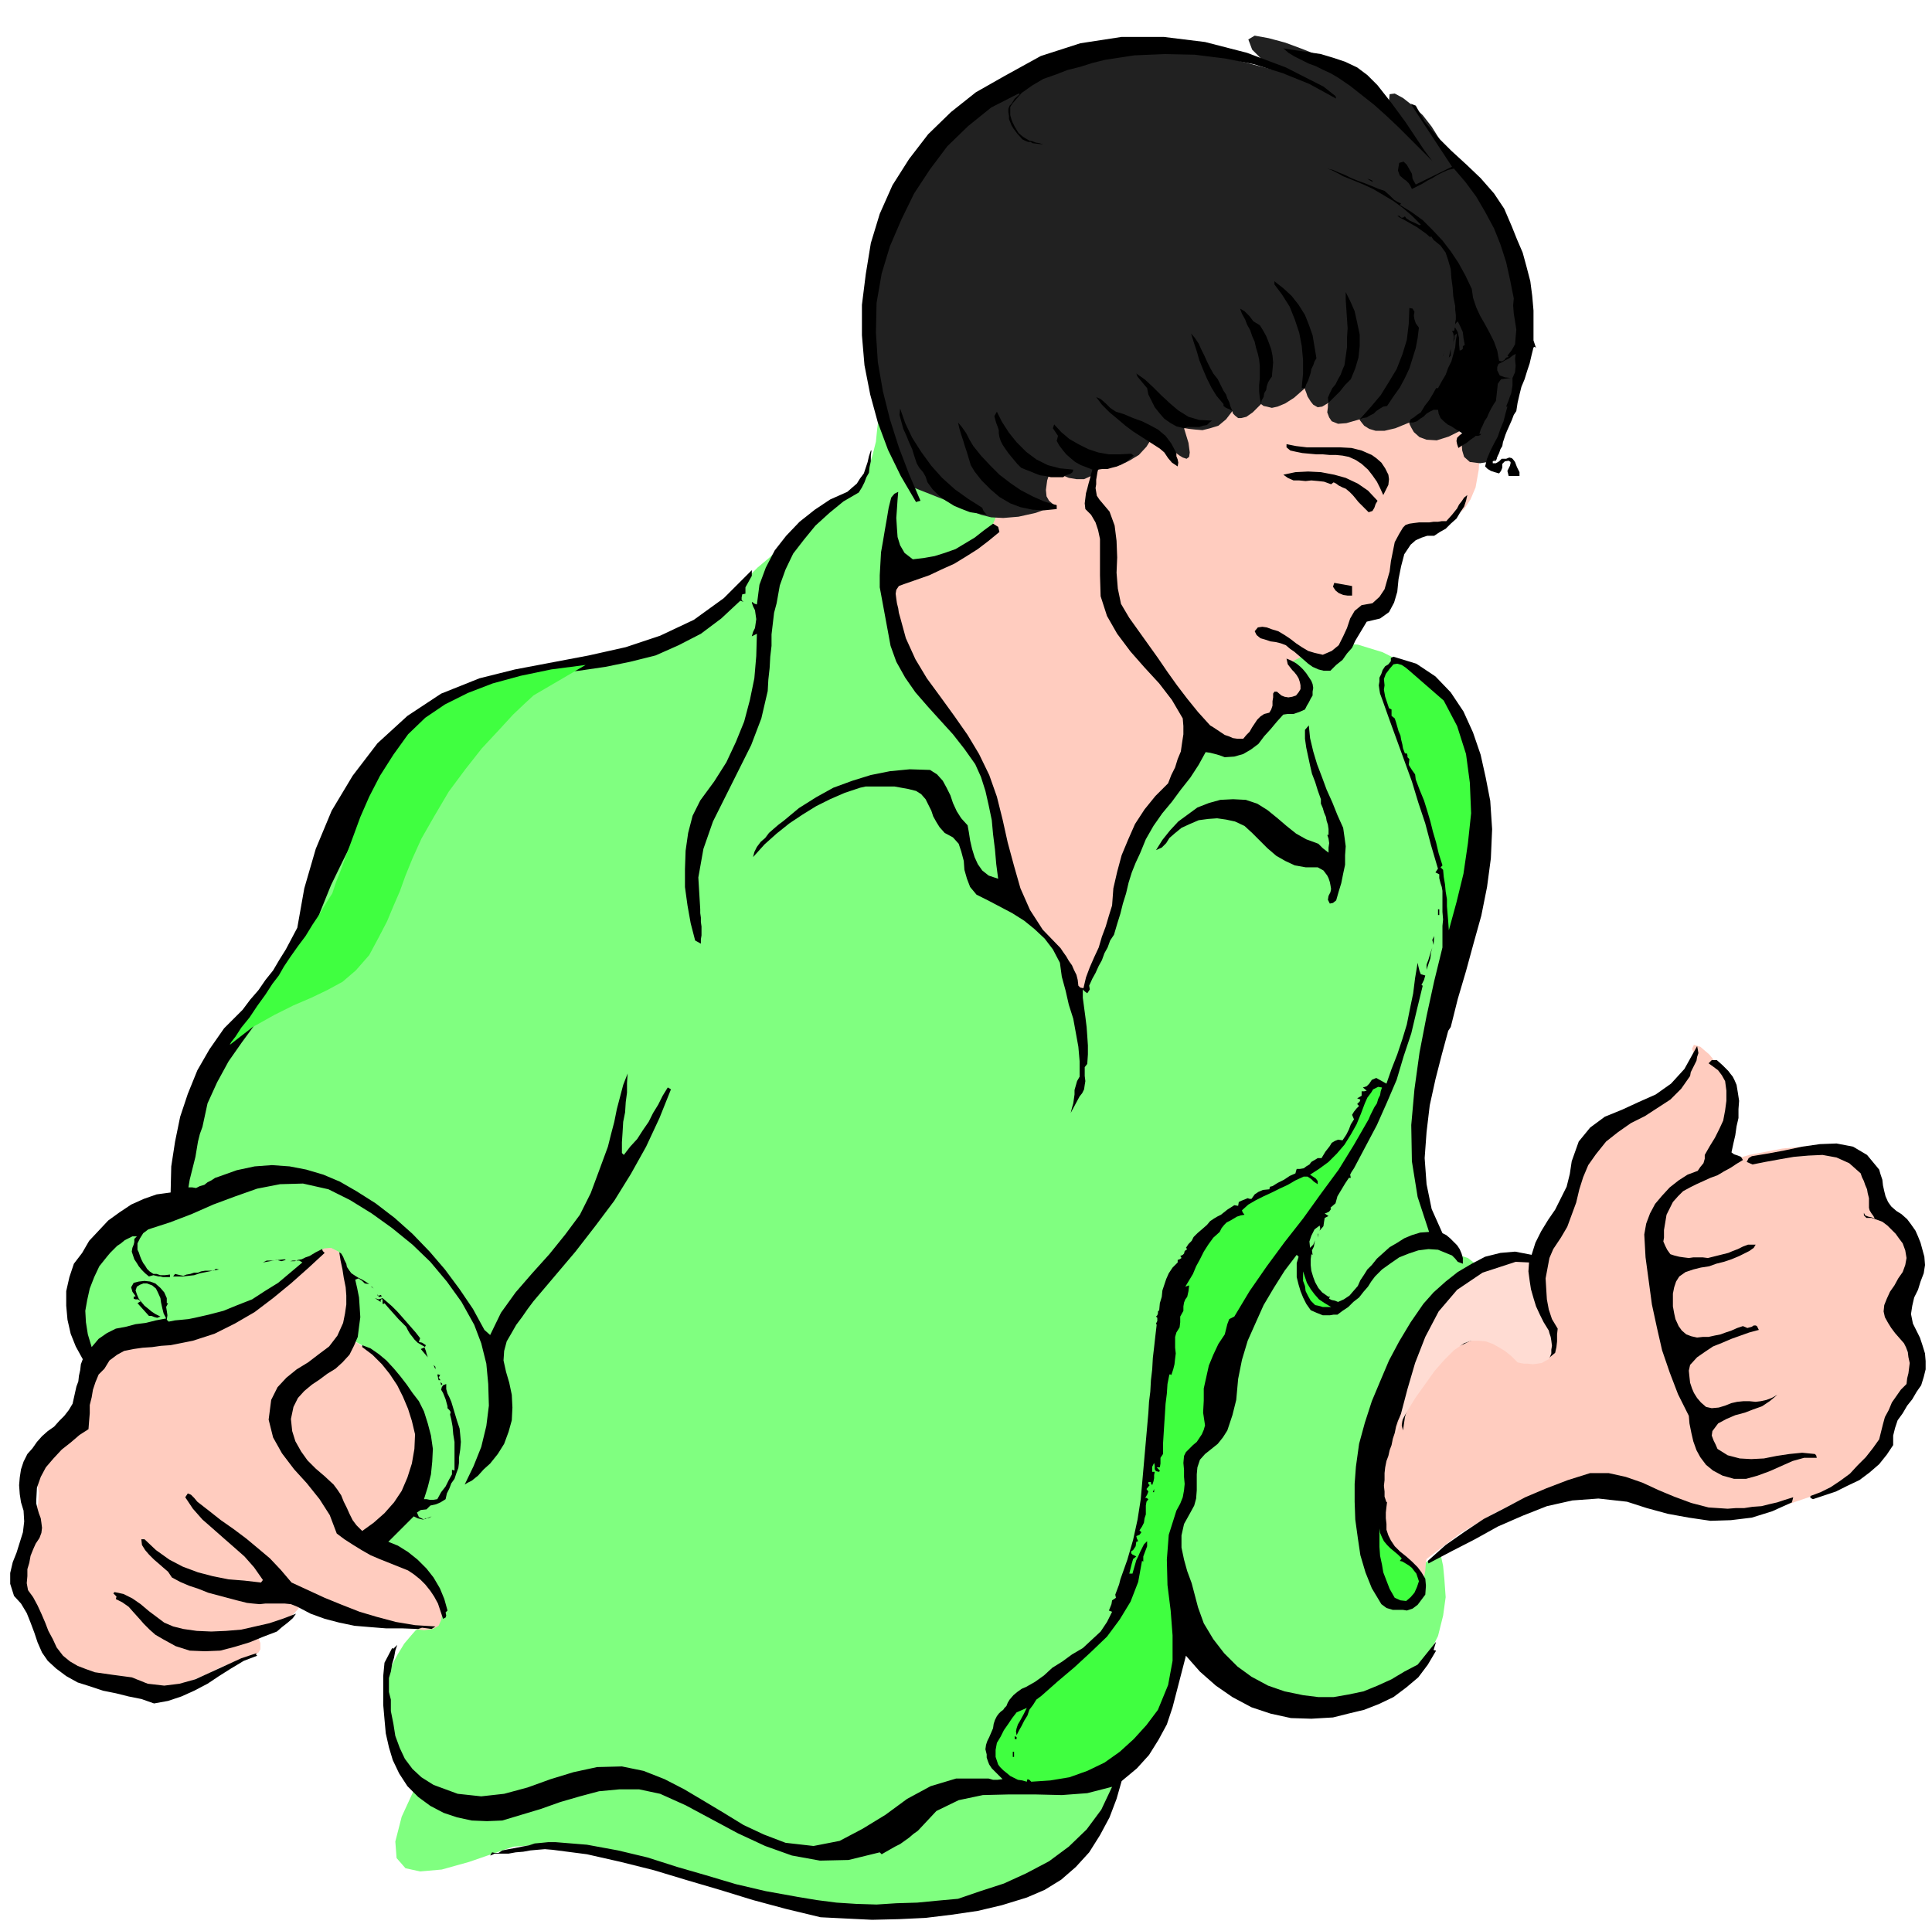 <svg xmlns="http://www.w3.org/2000/svg" fill-rule="evenodd" height="488.554" preserveAspectRatio="none" stroke-linecap="round" viewBox="0 0 3035 3024" width="490.455"><style>.pen1{stroke:none}.brush4{fill:#000}.brush5{fill:#40ff40}</style><path class="pen1" style="fill:#80ff80" d="m1133 953 18-22 20-20 19-19 19-16 15-15 13-10 8-7 4-2 43-43 55-32 10-15 8-18 6-20 5-20 2-20 2-15 1-11 1-3 117 69 597 297 37 2 39 12 38 19 35 27 31 30 25 36 16 38 8 41-2 49-8 66-11 76-14 80-15 77-15 70-13 55-8 36-7 27-3 34-1 38 4 40 6 36 12 32 16 25 22 14 18 6 9 7 2 6-3 6-7 3-6 4-6 2-2 2-5 5-12 15-17 24-20 30-21 34-18 37-15 38-8 38-6 38-4 42-4 43-2 44-2 38 2 34 4 25 8 16 8 7 8 6 8 3 9 2 7-1 7-3 6-7 7-9 3-11 1-9-1-8-1-5-6-8-3-2 37-21 1 5 3 14 2 21 2 28-4 29-8 32-15 30-24 29-34 22-39 17-44 9-46 3-48-7-46-15-45-27-40-36-13-30-2 9-5 25-9 36-14 42-21 41-27 37-36 27-44 13 47-12-1 4v13l-4 19-7 26-14 27-22 29-31 29-41 28-7 2-18 7-27 8-34 11-42 8-44 8-47 4-46-1-171-21-81-31-73-22-65-16-55-10-48-6h-39l-30 2-18 6-52 18-43 12-34 3-23-5-14-16-2-26 10-39 23-50-47-98-5-32 3-28 8-25 11-21 11-18 11-13 7-8 4-2-11-101-73-39 64-68 21-63 2-52-14-44-22-34-28-27-26-17-19-11-7-3-394 32-31-42-6-39 9-38 22-33 25-29 26-22 20-14 8-5 58-19-7-40 3-40 9-38 14-35 14-31 14-23 10-16 4-5 116-141 83-244 5-8 15-21 24-30 33-34 38-37 44-34 48-29 53-18 52-14 52-12 50-12 47-12 41-14 37-15 30-17 23-19z"/><path class="pen1" d="m1388 878 28 8 28 2 26-4 25-7 21-11 18-13 14-15 12-15 7-16 8-13 8-13 7-10 5-10 6-6 3-4 2-1 109-83 77 6 206-81 224 30 103 83-2 33-5 28-8 19-10 15-11 9-9 6-6 3-2 1-60 15-2 6-3 18-7 24-7 28-11 25-11 20-13 9-13-5-3 4-6 14-9 17-11 19-14 16-15 11-16 2-16-10-6-2-18 9 18 25v2l1 6 1 7v10l-3 8-6 6-10 2-15-2-68 74-64-23-74 122-54 119-2 5-3 16-6 23-6 29-10 29-12 28-13 24-15 19-13-39-7-25-18-17-17-20-16-22-13-21-13-21-9-17-7-15-3-8-1-6-1-15-2-22-2-25-4-28-6-25-7-22-9-14-14-16-16-20-18-25-18-24-17-25-14-20-9-14-3-4-45-180zm905 1129-42 49-36 65-30 73-21 78-14 74-4 68 7 56 20 38 22 17 17 3 11-9 9-14 4-19 3-18 1-13 1-5 54-41 49-29 41-21 35-13 27-8 21-3 12-1 5 1 141 38 66 7 61-3 53-12 47-16 36-19 28-17 17-13 7-4 19-58 51-70-32-96 26-103-45-64-39-84-3-3-8-5-15-6-22-4-32-2-41 4-52 10-64 19 13-38 26-45-2-28-8-26-14-23-14-17-14-12-10-3-3 6 7 19-2 2-5 9-10 12-15 17-22 18-28 21-37 21-45 22-1 3-2 10-4 15-5 20-7 20-8 21-10 19-11 17-12 13-8 13-6 11-4 11-4 8-1 6v6l-1-2-3-2-6-3-8-2-13-2-16 2-21 4-25 8-32 22zM47 2309l77-71 26-105 77-42 109-13 67-29 80-67 13-13 13-7 11-1 12 6 9 12 6 18 3 24 1 31-7 49 4 2 14 8 19 13 22 20 21 23 18 30 13 35 5 42-5 39-9 33-13 27-13 21-15 15-11 11-9 5-2 3 3 1 11 6 15 7 18 11 17 10 16 12 12 10 7 10 2 6 2 5 2 3 2 3 1 3 1 4 1 5 2 9-2 13-4 9-9 5-14 2-22-3-27-4-36-6-43-6-61-29-9 15-11 12-13 9-12 8-12 4-9 4-6 2-2 1 2 3 4 10v10l-3 5-6 4-13 3-19 8-23 9-22 11-22 9-19 9-13 6-4 3-102-20-71-25-48-90-2-3-3-8-4-13-2-16-2-19 1-20 5-22 10-21 9-22 4-18 1-16-2-13-4-11-4-7-3-5-1-1z" style="fill:#ffccbf"/><path class="pen1" style="fill:#212121" d="m1427 763-58-140-12-135 27-126 63-109 89-89 114-60 129-28 142 13 77 20-31-31-6-16 10-6 22 4 26 7 27 10 20 8 9 4 115 90-8-21 1-10 8-1 13 7 14 11 17 16 14 18 12 19 9 17 14 20 14 19 16 19 13 15 12 13 7 8 4 4 39 154-1 5v16l-1 23-2 32-5 36-7 40-10 42-13 43-25 4-16-2-9-8-3-10-1-13 2-11 2-9 2-2-26 13-19 6-16-1-11-4-9-8-4-7-3-6v-2l-22 9-17 4h-14l-10-3-8-5-4-5-3-4v-1l-21 6-13 1-10-4-4-6-3-8 1-8v-5l1-2-10 6-7 1-7-4-4-5-5-8-2-6-2-5v-2l-17 15-14 9-12 5-9 2-8-2-5-1-4-3-13 13-10 7-8 2h-5l-5-4-3-3-1-3v-1l-10 13-12 10-13 4-12 3-12-1-9-1-6-1h-2l7 23 2 15-1 7-4 3-6-2-5-3-4-3-1-1-37-26-10 16-12 13-15 9-14 7-14 3-11 2-8 1-2 1-11 10-11 5h-12l-12-2-12-5-8-4-6-4-2-1-6 18-2 15 1 10 4 7 7 6 5 1-33 12-27 6-24 2-19-1-16-4-10-4-7-3-1-1-96-38z"/><path class="pen1 brush4" d="m2098 151 1 4-42-23-42-17-45-14-45-9-48-6-47-1-48 2-46 7-20 5-19 6-20 5-18 7-20 7-17 10-17 12-14 16-4 6v13l2 7 2 5 3 6 3 5 3 5 7 6 10 6 5 1 5 2 6 1 6 2-17-2-3-2h-4l-5-2-4-2-8-9-6-8-3-5-2-5-2-5v-5l-1-6v-5l2-5 3-3 5-8 8-7-2-1-43 22-36 29-33 32-27 36-25 38-20 41-18 42-13 43-8 46-1 47 3 46 8 46 11 44 14 44 16 42 18 42-4 1-3 1-24-41-20-41-16-43-12-44-9-46-4-47v-48l6-48 8-49 14-46 20-45 26-41 30-39 36-35 39-31 44-25 58-32 62-20 65-10h66l65 8 66 17 61 23 59 30 19 15zm66-17 11 14 11 14 11 15 11 15 10 15 10 15 10 15 12 16-18-18-17-17-18-18-18-17-20-18-19-15-19-15-19-13-12-7-11-5-12-6-11-4-12-6-10-5-10-6-8-7 19 3 20 3 20 3 20 6 18 6 19 9 16 12 16 16z"/><path class="pen1 brush4" d="m2224 166 14 25 20 24 22 22 24 22 22 21 21 24 16 24 12 28 8 20 9 21 6 22 6 23 3 23 2 23v47l4 12-2-2-2 1-3 12-3 13-4 12-4 13-5 12-3 12-3 13-2 13-4 6-3 8-4 9-4 9-2 5-2 6-2 6-1 6-3 5-2 6-3 6-2 6-1-2v-1l-4 3v4h5l5-3 4-4h7l5-2 4 1 2 2 3 4 3 8 4 8v6h-17l-2-8 4-8 1-4v-2l-3-2-6 1-4 4v6l-2 5-3 4-7-2-6-2-5-3-4-4 3-12 5-12 6-12 6-11 4-12 5-12 3-12 3-11h-2l2-5 2-5 2-6 2-5 1-6 1-6v-12l4-9 1-10-1-11 1-8-5 3-5 4-6 3-5 3-6 3-2 5v5l4 8 8 3 9 1-8 1-7 1-5 7-1 9-1 9-1 9-4 6-4 7-3 6-3 7-4 6-3 7-3 6-2 7h3l-2 2-3 1h-4l-2 2-6 4-6 5-7 4-6 4-2-6-1-5 1-5 4-4 4-3-6-4-5-3-6-4-6-3-6-5-5-5-3-7-1-6h-7l-6 3-5 3-5 5-5 3-5 4-6 2h-6l2-5 5-3 5-4 6-4 6-10 7-9 6-10 5-9h3l6-11 6-10 4-11 5-10 3-11 3-11 1-11 2-11-4 3v5l-2 5-1 5 1-6 1-6-1-6-2-4h3l1-2v-3h1l4 7 2 9v10l1 10 3-1 2-2v-4l3-2-2-11-1-9-4-9-4-8-3 3-1 2v-3l1-5v-7l-1-8v-6l-3-15-1-14-2-15-1-14-4-14-4-12-8-11-11-9-4-6-1 2-7-6-7-5-7-5-7-4-7-4-7-4-6-3-4-3h3l3 3h3l3-2 2 3 6 4 7 3 8 4 2-1-14-14-14-12-15-11-15-9-17-10-15-7-17-7-15-6-7-4-6-3-6-3-6-2 9 2 9 4 10 4 10 5 10 4 11 4 10 4 12 5 9 3 8 7 3 3 4 4 5 3 6 3-2 2 18 11 18 13 15 15 16 17 13 17 12 18 11 20 10 21 2 14 5 15 6 13 8 14 7 13 7 14 5 14 3 16 4 1 4-2 3-4 4-1-2-2 7-9 5-9 1-12 1-11-2-13-2-12-1-13 1-11-6-30-6-27-9-28-10-25-14-26-14-24-17-23-18-21-9 2-9 4-8 4-8 5-8 4-8 5-8 4-8 4-3-6-2-3-4-4-3-2-7-6-3-8 2-12 7-2 5 5 4 7 4 7 1 8 5 9 57-28-65-99 8 3zm-133 87 11 4-11-4z"/><path class="pen1 brush4" d="M2156 284v2l-8-5 4 1 4 2zm149 183-12-4-7-44 2 5 3 6 3 6 3 6 2 6 2 6 2 6 2 7zm-237 96-3 5-2 6-3 6-1 6-2 6-2 6-3 6-2 6h-5v-2l2-21v-21l-2-22-4-21-7-21-8-20-12-19-12-16v-5l14 11 13 12 11 14 10 16 6 15 6 17 3 18 3 18zm54 33-9 9-8 10-9 9-9 9-1-8 3-7 4-8 5-6 4-8 4-7 3-8 3-7 2-14 2-14v-15l1-15-1-15-1-15-1-15v-12l7 14 7 16 4 18 4 19v18l-2 18-5 17-7 17zm185-91-2 4-1 5-1 5 1 6-3-7-2-7-3-7-1-6-3-8v-7l-1-7 2-7 5 2 5 3 2 4 2 6v4l1 6-1 5v6zm-85-15-1 6 1 6 2 6 5 7-2 16-3 16-5 16-5 16-7 15-8 15-10 14-10 15-6 1-5 3-6 4-4 4-6 3-5 3-6 1-5 2 17-19 16-19 13-21 12-20 9-23 7-23 3-25 1-25 5 1 3 5zm-243 21 5 8 5 9 4 10 4 11 2 10 1 11-1 11-1 11-3 4-3 5-2 6-1 6-3 5-1 6-3 5-1 6-2-10-1-10v-10l1-10v-20l-1-10-2-9-3-10-2-9-4-9-3-9-5-9-3-8-5-9-3-8 7 4 8 8 6 8 10 6zm346 22h5v-11l-2-6-1-5 3 6 4 6 3 7 4 7 2 7 1 8-1 7-2 8-5-3v-6l-2-4-4 4v4l-8-3-4-5-4-7-4-5v-18l1-6v-6l1-6 1-6 1-6 2 5 2 5 1 4 1 5v3l1 5 1 5 3 7zm-412 63 3 6 3 6 3 6 4 6 2 6 3 6 2 7 3 7-5-3-5-2-4-3v-3l-11-13-8-13-7-14-6-14-6-15-4-14-5-15-4-13 6 7 6 9 4 9 5 10 4 9 5 10 5 9 7 9zm363-34 3-14v11l-3 3zm42 22 7 3 7 7-2 10-2 10-3 10-3 11-5 9-5 10-5 9-5 10-7 1-7-2-6-4-6-3-11-11-4-10 2-10 7-9 7-10 8-10 5-11 3-10v-10l3-9 2-8 1-7 4 8 4 9 4 8 7 9zm-52-23 4-10-3 8-1 2zm-362 100-4 3-4 4-6 1-6 2h-19l-5 2-12-3-9-5-10-7-7-8-8-10-5-10-5-10-2-10-5-6-5-6-5-6-2-5 13 9 13 12 13 13 14 13 13 11 16 10 17 5 20 1zm-151-14 13 4 14 6 14 5 14 7 11 6 12 10 9 12 8 15v5l2 5 1 5-1 6-9-6-6-7-6-9-7-6-14-9-14-9-14-9-12-9-13-11-12-10-12-12-9-12 7 3 8 7 7 7 9 6zm-210 151 2 5 5 6-13-2-13-2-13-5-12-5-13-8-11-8-10-10-8-11-3-9-4-7-6-7-4-7-4-12-3-10-5-11-4-10-5-11-3-11-3-11 1-10 8 23 11 23 14 22 16 22 17 19 20 18 21 15 22 14zm23-151 8 16 11 17 12 15 15 15 16 12 18 9 19 5 21 2-1 4-4 3-7 2-4 3h-19l-9-2-8-1-8-3-7-3-8-3-7-3-6-6-5-6-5-6-4-5-5-7-4-6-3-6-2-6-1-6v-5l-2-6-2-5-3-11 4-7zm-37 54 12 15 15 16 14 14 17 13 16 11 19 10 18 8 20 6v6l-20 2-18-1-19-4-16-6-17-10-14-12-14-14-11-14-6-10-3-10-3-10-3-9-3-10-3-9-3-10-2-9 6 7 7 10 5 10 6 10z"/><path class="pen1 brush4" d="m1777 713 4 3-6 5-6 5-7 3-7 4-8 2-7 2h-8l-7 1-1 4-1 6-1 6v7l-1 6 1 6 1 6 4 6 16 19 8 22 3 24 1 26-1 24 2 25 5 24 13 22 15 21 15 21 15 21 15 22 15 21 16 21 17 21 19 21 5 3 6 4 6 4 6 4 6 2 7 3 7 1h9l5-6 5-5 4-7 4-6 4-6 5-5 6-4 8-2 3-5 2-6v-7l1-6v-6l2-3h4l7 6 5 2 6 1 6-1 6-2 4-5 3-5v-6l-1-5-2-6-3-5-4-5-3-3-7-9-2-9 5 2 6 3 5 3 6 5 4 4 5 6 4 6 4 6 2 5 1 6-1 6v6l-3 5-3 6-3 5-3 6-9 4-9 3h-9l-7 1-10 11-10 12-10 11-9 12-12 9-12 7-14 4-15 1-8-3-7-2-8-2-7-1-11 20-13 20-15 19-14 19-15 18-14 20-12 21-9 22-7 15-6 15-5 16-4 17-5 16-4 16-5 16-5 17-6 9-4 11-5 9-4 11-5 9-5 11-5 9-5 11 1 6-4 6-4-3-3-3v13l2 15 2 15 2 16 1 14 1 15v14l-1 15-4 5v14l1 8-1 6-1 7-3 6-4 5-14 26 2-8 2-7 1-7 1-7v-7l2-7 2-7 4-7v-24l-2-23-4-22-4-22-7-22-5-22-6-22-3-22-11-21-13-17-16-15-16-13-19-12-19-10-19-10-18-9-10-12-5-13-4-14-1-14-4-15-4-12-9-10-13-7-8-9-5-8-5-9-3-9-5-10-4-8-7-8-8-5-12-3-11-2-11-2h-45l-9 2-24 8-23 10-22 11-21 13-21 14-20 16-19 17-18 20 2-8 4-8 6-8 7-6 6-8 8-7 7-6 8-6 24-20 27-17 27-15 30-11 29-9 30-6 31-3 32 1 11 7 9 10 6 11 6 12 4 12 6 13 7 11 10 11 2 11 2 13 3 13 4 13 5 11 7 10 10 8 15 5-3-23-2-23-3-24-2-22-5-24-5-22-7-22-9-20-17-24-18-23-20-22-19-21-20-23-16-23-14-25-9-25-17-92v-19l1-18 1-18 3-17 3-18 3-17 3-18 4-16 5-6 6-3-1 12-1 15-1 14 1 16 1 14 4 13 7 12 13 10 17-2 17-3 16-5 17-6 15-9 15-9 14-11 15-11 8 5 2 8-17 14-17 13-19 12-18 11-20 9-19 9-20 7-20 7-8 3-4 6-1 6 1 8 1 7 2 8 1 7 2 7 9 33 15 33 18 30 22 30 21 29 21 30 18 30 16 33 12 34 9 36 8 36 10 37 10 35 15 34 20 31 28 29 4 6 5 7 4 7 5 7 3 7 4 8 2 8 1 9 3 3 5 1 4-17 6-16 7-16 7-15 5-17 6-16 5-17 5-16 2-27 6-26 7-26 10-24 11-25 15-23 17-21 20-20 5-13 6-12 4-13 5-12 2-14 2-13v-13l-1-12-17-29-20-26-23-25-22-25-21-28-16-28-10-31-1-33v-57l-3-14-4-12-7-12-9-9-1-9 1-8 1-8 2-7 2-8 2-7 2-8 2-7-10-4-8-3-9-5-6-5-8-7-5-6-6-8-4-7 2-8-4-6-4-6 2-6 11 12 13 11 14 8 16 8 15 5 17 3h17l18-1zm378 2 7 5 8 7 6 9 5 10 1 7-1 9-4 8-4 8-5-11-5-10-7-10-7-9-10-9-9-6-11-5-10-2-10-1h-10l-11-1h-10l-11-1-11-1-10-2-9-2-6-5v-5l15 3 17 2h52l18 1 16 4 16 7zm-786-7-1 8v9l-2 9-1 9-4 7-3 8-4 8-5 8-24 14-22 18-22 20-18 22-17 22-12 25-9 25-5 28-4 15-2 17-2 17v18l-2 17-1 18-2 18-1 18-10 43-16 42-20 40-20 40-20 40-15 43-8 45 3 50v6l1 7v7l1 7v14l-1 6v7l-9-5-7-27-5-28-4-29v-28l1-29 4-28 7-27 12-24 22-30 19-30 15-32 13-32 9-34 7-34 3-35 1-35-8 4 2-7 3-6 1-7 1-7-1-7-1-7-3-6-2-6 1-1 2 2 2 1 3 1 4-31 10-27 14-27 18-23 21-22 24-19 24-16 27-12 8-7 7-6 5-8 6-8 3-9 3-9 2-9 3-9h1zm795 79-3 5-2 6-3 5-6 2-6-6-5-5-5-5-4-5-5-6-5-5-6-5-5-2-6-3-4-3-4-2-4 3-11-4-9-1-11-1-9 1-10-1h-9l-9-4-7-5 19-4 20-1 20 1 21 4 18 5 19 9 16 11 15 16z"/><path class="pen1 brush4" d="M2253 842h-11l-9 3-9 4-8 7-10 15-5 19-4 20-2 20-5 17-8 15-14 10-21 5-6 10-6 10-6 10-5 11-8 9-7 10-10 8-9 9h-11l-8-2-9-4-7-5-8-7-7-6-7-6-6-4-7-6-8-3-8-2-8-1-9-3-7-2-6-5-3-6 5-6 7-1 7 1 8 3 10 3 10 6 9 6 9 7 9 6 10 6 10 3 13 3 14-6 11-9 7-14 6-13 5-15 7-12 11-9 17-3 11-10 8-12 4-14 4-14 2-16 3-15 3-15 7-13 3-5 3-5 4-4 6-2 7-1 8-1h16l7-1h7l6-1h7l9-10 8-10 3-6 4-5 4-6 5-4-2 9-3 9-6 9-6 10-9 8-8 8-9 5-9 6zm-1082 91-5 1-1 5v4l3 3-5-2-30 28-32 24-35 18-36 16-40 10-39 8-41 6-40 4-31 12-30 13-31 12-30 15-30 15-27 19-25 23-22 28-31 36-27 38-25 39-21 42-20 41-17 42-16 43-14 44-24 29-23 30-24 29-22 30-21 30-18 33-15 33-8 37-4 11-3 12-2 12-2 12-3 12-3 12-3 12-2 12h6l6 1 6-3 7-2 5-4 6-3 6-4 6-2 28-10 28-6 27-2 28 2 26 5 27 8 26 11 26 15 30 19 30 23 28 25 27 28 24 28 23 31 21 31 18 33 9 8 17-35 23-32 26-30 27-30 25-31 23-31 17-34 13-35 7-19 7-19 5-20 5-19 4-20 5-19 5-19 7-18-1 15v15l-2 15-1 16-3 15-1 17-1 15v17l3 3 10-13 11-12 9-14 9-13 7-14 8-13 7-14 8-13 2 1 3 2-18 45-21 45-24 43-26 42-30 40-31 40-33 39-33 39-9 12-9 13-9 12-8 14-7 12-4 15-1 15 4 18 5 17 4 19 1 20-1 20-5 18-7 19-10 16-12 15-10 9-9 10-5 4-5 4-6 3-5 3 14-29 12-30 8-33 4-32-1-34-3-32-8-32-11-29-20-36-23-32-26-31-28-27-32-26-32-23-34-21-34-17-40-9-36 1-36 7-34 12-35 13-34 15-34 13-34 11-8 6-5 8-4 8v10l2 4 2 6 2 5 3 6 3 4 3 5 4 4 6 4h5l6 2h7l8-1v4h-11l-4-1h-3l-8-2-7 2-6-5-5-5-5-6-3-5-4-6-2-6-2-6 1-6 2-5 1-4v-5l4-4h-7l-6 3-6 3-6 5-6 4-6 6-5 5-5 6-12 15-8 17-7 18-4 18-3 17 1 18 3 19 6 20 11-13 13-9 14-7 16-3 15-4 16-2 16-4 16-3-4-8-2-8-2-9-1-7-4-9-3-6-6-5-8-3h-6l-5 2-5 3-2 6 2 6 3 7 4 5 5 6 5 4 6 5 6 4 8 4-5 2-4-1-5-2h-4l-18-20 5-3-4-3h-4l-3-1v-4l1 1 2-1-5-7-2-7 4-7 8-2 9-1 9 1 8 3 8 7 6 7 4 9v8h2l-3 6 1 6 1 7-1 7 3 3 10-2 11-1 10-1 10-2 22-5 23-6 22-9 23-9 20-13 21-13 19-16 19-16-5-3h-10l-4 1h7l5-2 6-1 6-3 6-2 5-3 5-3 10-5 1 3 3 3-26 24-27 24-28 23-29 22-31 18-32 16-34 11-35 7-15 1-14 2-15 1-14 2-15 3-11 6-12 9-8 13-9 9-5 12-4 12-2 12-3 12v13l-1 12-1 13-14 9-14 12-14 11-13 14-12 14-8 15-6 17-1 19v6l2 8 2 7 3 8 1 7 1 8-1 8-3 8-6 9-4 9-4 10-2 11-3 10v11l-1 11 2 11 8 11 7 13 6 13 6 14 5 13 7 13 6 13 10 13 11 9 12 7 13 5 14 5 14 2 14 2 15 2 15 2 25 10 26 3 24-3 25-7 24-11 24-11 24-11 24-8-1 2 2 2-21 8-20 12-19 12-18 12-21 11-20 9-21 7-22 4-20-7-20-4-20-5-20-4-21-7-19-6-18-10-16-12-13-12-9-13-7-16-5-15-6-16-6-15-9-15-11-12-6-19v-17l4-17 6-15 5-16 5-16 2-17-1-17-4-13-2-13-1-14 1-12 2-13 4-12 6-12 8-9 7-10 8-9 9-8 10-7 8-9 8-8 7-9 6-10 2-9 2-9 2-9 3-8 1-9 2-9 1-9 3-8-11-20-8-20-5-22-2-22v-23l5-22 7-21 13-17 11-19 15-16 15-16 18-13 18-12 20-9 20-7 22-3 1-41 6-39 8-39 12-36 15-37 19-33 23-33 29-29 12-16 13-15 11-16 12-15 10-17 10-16 9-17 9-17 11-62 18-62 25-60 33-55 39-51 47-43 53-35 60-24 56-14 58-11 58-11 58-13 54-18 53-25 47-34 44-44v9l-5 9-5 9v10z"/><path class="pen1 brush4" d="M2124 936h-7l-7-1-7-3-5-4-4-6 2-6 28 5v15zm217 322 3 45-2 46-6 45-9 45-12 43-12 44-13 44-11 44-4 6-10 37-10 39-9 41-5 42-3 41 3 41 8 39 17 38 6 3 6 5 5 5 6 6 4 6 3 7 2 7v9l-8-3-4-5-5-5-5-2-17-7-15-1-16 2-15 5-15 6-13 9-14 10-11 11-6 8-5 8-7 8-7 9-9 7-8 8-9 6-8 6h-6l-6 1h-11l-10-4-9-4-7-10-5-10-4-10-3-10-3-12v-22l3-10-3-3-19 25-17 27-16 27-13 29-12 27-9 30-6 30-3 33-3 12-3 12-4 12-4 12-7 11-8 10-10 8-10 8-8 9-4 12-1 11v25l-1 13-3 11-6 11-10 18-4 18v19l4 19 5 18 7 19 5 19 5 19 9 25 15 25 17 22 21 21 22 16 26 14 26 9 29 6 24 3h24l23-4 24-5 22-9 22-10 20-12 21-11 29-36-4 13 4 1-13 22-15 20-19 16-20 15-23 11-23 9-25 6-24 6-34 2-32-1-32-7-30-10-30-16-26-18-25-22-22-25-7 27-7 27-7 27-9 27-13 24-15 24-19 21-24 20-8 28-11 29-15 28-17 27-21 23-23 20-26 16-28 12-39 12-38 9-41 6-41 5-42 2-42 1-41-2-40-2-54-13-52-14-52-16-51-15-53-16-52-13-53-12-54-7-12-1-12 1-11 1-11 2-12 1-11 2h-22l-4 2-3 1 3-5 5 1h5l6-4 10-2 11-2 10-2 11-2 9-3 11-1 10-1h12l49 4 49 9 46 11 47 15 45 13 47 14 47 11 50 9 30 5 31 4 31 2 32 1 31-2 33-1 31-3 33-3 35-12 37-12 35-16 36-19 31-23 28-27 23-31 17-36-39 10-40 3-42-1h-41l-41 1-38 8-35 17-29 31-7 5-7 6-7 5-7 5-8 4-7 4-7 4-7 4-3-3-49 12-45 1-44-8-42-15-43-20-41-22-41-22-40-18-33-7h-31l-32 3-30 8-31 9-31 11-30 9-30 9-24 1-24-1-23-5-21-7-21-11-19-14-17-17-13-20-10-21-6-20-5-22-2-22-2-23v-45l2-21 12-23 2 1 6-6-3 9-2 11-3 10-2 12-3 10v22l3 12v18l4 20 3 19 7 19 8 17 12 16 14 13 19 12 38 14 37 4 36-4 37-10 36-13 36-11 37-8 39-1 34 7 33 13 31 16 32 19 30 18 31 19 32 15 34 13 44 5 41-8 36-19 36-22 34-25 37-20 40-12h51l7 2h7l8-1-9-9-8-8-4-6-2-5-2-6v-5l-2-8 1-7 2-6 3-6 3-7 3-7 1-7 2-6 3-6 3-4 3-3 4-3 2-3 3-3 2-5 3-5 6-7 6-5 7-5 7-3 7-4 7-4 7-5 7-5 13-12 16-10 15-11 17-10 14-13 14-13 10-15 8-16-5-2 2-5 2-5 1-6 6-4-1-5 3-8 3-8 2-8 11-31 9-31 7-32 5-32 3-34 3-34 3-34 3-34 1-17 2-16 1-18 2-17 1-18 2-17 2-18 2-17-1-2 1-2 1-2v-5l-2-2 2-2 1-3v-3l2-2 1-11 3-10 1-10 3-9 3-9 4-9 6-9 8-8v-4l3-1 3-2-1-2-1-1 4-2 2-2 1-4 4-3-2-2 4-6 5-5 3-6 6-6 7-6 8-7 5-6 6-4 5-3 6-3 10-8 11-7 6 1 1-6 4-2 5-2 5-2 3 1h3l5-7 6-4 7-3 10-1 1-4 4-1 8-5 10-5 9-6 9-4 1-4 1-3h5l6-1 4-3 5-3 3-4 5-3 5-3h6l6-10 7-9 3-5 5-3 5-2 7 1 6-9 4-8 3-8 5-8-3-7 3-5 4-5 4-4-3-3 1-1 3-3 1-3-5-2 7-4v-7h4l4-1-6-5 6-2 4-4 4-6 7-3 16 9 8-23 9-23 8-24 7-23 5-25 5-24 3-24 4-24 1 5 2 8 2 5 7 2-2 7-4 8 2 1-9 37-9 38-12 36-11 37-15 35-16 36-18 34-18 34-2 3-2 3-2 4 1 5h-3l-6 9-6 10-6 10-3 11-8 7 1 2-3 4-4 2-3 1 6 4-6 3-1 6-1 7-6 7 1-4-1-4-8 6-5 10-3 9 1 10 5-5 3-7-1 4-1 6-3 6 1 7-2-1-1 8v9l1 9 3 10 3 8 5 9 6 7 10 7 2-1-1 4 4 2 5 1 5 2 9-4 9-6 6-7 7-8 4-9 6-9 5-8 7-7 8-10 10-9 10-9 12-7 11-7 12-5 13-4 14-1-18-55-9-56-1-57 5-56 8-58 11-57 12-55 13-53v-34l1-10-1-12v-33l-1-6-2-6-2-8v-6l-6-3 2-3 2-3-1-3-10-34-9-34-11-33-10-33-12-33-12-33-12-33-11-31-3-8-1-6-1-7 1-6v-6l3-6 2-6 4-6 5-3 4-5v-5l4-2 36 11 30 20 24 25 20 30 15 33 12 35 8 36 7 36z"/><path class="pen1 brush5" d="m2268 1101 21 40 14 44 6 45 2 48-5 47-7 48-11 45-12 44-1-14-1-12-1-12v-11l-2-12-1-11-2-12-1-11-4-4 3-3-6-19-4-17-5-17-4-16-5-17-5-16-7-17-6-16-1-8-5-7-5-8 1-9-3-3v-3l-1-3h-3l-3-8-1-6-2-8-1-6-3-7-2-7-2-7-2-6-5-4v-10l-4-2-3-9-3-9-2-11 1-7-1-10 3-8 6-8 6-7 6-1 7 2 6 4 6 5 54 47z"/><path class="pen1 brush4" d="m2110 1301 2 14 2 15-1 14v15l-3 14-3 15-4 13-4 14-5 4-5 1-3-6 1-6 3-6 1-5-1-6-1-5-2-6-2-4-6-8-9-5h-19l-17-3-15-7-14-8-14-12-12-12-12-12-12-11-15-7-14-3-14-2-14 1-15 2-14 6-13 6-11 9-8 7-5 8-7 7-9 4 10-16 12-15 13-14 15-11 15-11 18-7 18-5 20-1 20 1 18 6 16 10 16 13 14 12 15 12 16 9 19 7 7 7 9 7v-8l1-7-1-7-2-6h2v-9l-1-7-2-6-1-6-3-7-2-7-3-7v-7l-5-14-4-13-5-13-3-13-3-14-3-14-2-14v-14l6-7 2 20 5 21 6 20 8 21 7 19 9 20 8 20 9 20zm149 128h2v9h-2v-9zm-1 17-2 9 2-9zm-6 39-2-8 3-6-1 14zm-11 39v-8l3-8 3-10 3-9-2 8-1 9-3 9-3 9zm414 167-14 20-17 17-20 13-20 13-22 11-20 14-19 15-16 20-12 17-8 19-6 19-5 21-7 19-7 19-10 17-12 18-6 14-3 16-3 16 1 17 1 16 3 16 5 15 9 15-1 9v11l-1 9-2 9-6 5-5 4-6 2-6 1-7-1h-7l-6-1h-5l-12-8-11-7-12-6-11-5-13-4h-13l-13 1-12 6-22 9-18 13-15 15-12 18-11 18-7 20-6 21-3 21-2-8 1-7 2-9v-7l-5 7-4 9-3 9-2 10-3 9-2 10-3 8-2 9-3 8-2 10-1 9v11l-1 9 1 9v8l3 9 1-1-1 8-1 9v9l1 9v9l3 9 4 8 6 9 8 8 10 8 9 8 9 9 6 8 6 10 1 11-1 14-6 8-6 8-8 6-9 3-6-1h-16l-10-3-8-6-15-25-10-25-8-27-4-27-4-29-1-28v-28l2-27 5-36 9-33 11-34 13-31 14-33 16-30 18-30 20-29 16-18 19-17 19-15 22-13 21-11 24-6 23-2 26 5 6-19 9-18 11-18 11-16 9-18 9-18 5-20 3-20 11-31 18-22 23-17 27-11 26-12 27-12 24-17 21-23 20-36 1 5 1 6-2 6-1 6-3 6-3 6-3 6-1 6zm73 14 2 12 2 13-1 13v14l-3 13-2 14-3 13-3 14 4 3 6 2 5 2 3 5-10 6-9 6-11 6-10 6-11 4-11 5-11 5-10 5-11 6-8 8-8 9-5 10-5 10-2 12-2 12v12l-1 6 3 7 3 6 5 7 6 2 8 2 7 1 8 1 7-1h15l8 1 8-2 8-2 8-2 8-2 7-3 8-3 8-4 8-3h12l-3 5-7 5-8 4-8 4-12 5-12 4-12 3-11 4-13 2-12 3-12 4-10 7-5 8-3 9-2 10v20l2 11 2 9 5 11 5 7 7 6 8 3 9 2 9-1h9l9-2 10-2 8-3 9-3 9-4 9-3 7 3 7-2 3-2h3l2 1 3 6-15 4-14 5-14 5-14 6-15 6-12 8-13 9-11 12-2 9 1 10 1 9 3 9 3 7 5 8 6 7 8 7 9 2 11-1 10-3 10-4 9-2 10-1h9l10 1 8-1 9-2 8-3 9-5-12 10-12 8-14 5-13 5-15 4-14 6-13 7-9 12-1 7 3 8 3 6 3 7 16 10 19 5 18 1 20-1 20-4 20-3 20-2 20 2 2 2 1 4h-20l-18 5-18 8-18 8-19 7-18 5h-19l-18-5-15-8-11-9-9-12-6-11-5-14-3-13-3-15-1-12-17-34-13-34-12-35-8-35-8-37-5-37-5-37-2-36 3-17 6-16 8-15 11-13 12-13 14-11 14-9 16-6 4-6 5-6 2-7v-6l8-14 8-13 7-14 6-13 3-16 2-15v-16l-2-15-5-9-6-8-8-6-7-5 5-5h8l9 8 9 9 3 4 4 5 3 6 3 7z"/><path class="pen1 brush5" d="m2171 1709-2 6-1 6-3 6-2 7-4 6-3 6-3 6-3 7-23 40-24 39-28 38-28 39-29 37-28 38-27 39-24 40-8 4-3 8-2 8-2 8-10 15-8 17-7 17-4 18-4 18v19l-1 19 3 20-2 7-3 7-4 6-4 6-6 5-5 5-6 6-3 6-1 11 1 11v11l1 11-1 10-2 11-4 10-6 11-12 38-3 39 1 40 5 40 3 39v40l-7 38-16 39-18 24-20 22-22 20-24 17-27 13-28 10-30 5-30 2-3-3-3-1-1 4-7-2-7-1-6-3-6-3-6-5-5-4-5-5-3-4-4-12v-11l2-11 6-10 5-10 7-10 6-9 7-9 16-7-5 10-6 11-3 5-2 6-1 5 1 6 4-8 4-7 4-8 5-8 3-9 6-8 5-8 8-6 26-23 26-22 26-24 25-24 20-27 17-28 12-31 6-33 2 1v-8l3-8 3-8v-8l-5 5-3 6-3 6-3 7-3 6-2 7-2 7-2 7h-5l2-8 2-8 2-7 5-4-6-3-2-2v-3l3-2 4-6 1-7 3-1-2-4-1-4 5-2 3-4-3-3 4-6 3-6 1-7 2-6v-14l1-6 3-4-3-2h-2l3-5 2-5-3-4 5-6-2-2v-3h4v2l2 3 2-6 1-5v-5l1-5h-4v-8l3-6 1 4v6l2 3 5 1 1-2-5-5h5l1-6v-9l4-6v-16l1-16 1-16 1-15 1-16 2-16 1-15 3-15h2l1 1 3-9 2-8 1-9 1-8-1-9v-17l2-7 5-8 1-8v-9l5-9v-7l1-6 2-5 3-4 2-9 1-9-6 2 6-10 6-10 5-12 6-11 6-12 7-11 8-11 10-9 3-6 4-5 4-4 6-3 5-3 5-3 6-2 6-1-3-4-1-3 10-9 12-7 12-6 13-6 12-6 13-6 12-7 13-6h6l6 4 4 4 6 4v-5l-3-4-9-6 14-9 15-11 13-13 12-14 10-16 9-16 7-17 6-16 4-9 6-8 3-5 4-2 4-2 6 1z"/><path class="pen1 brush4" d="m2952 1838 2 7 3 9 1 9 2 9 2 8 4 9 5 7 8 7 8 5 9 8 6 8 7 10 4 9 4 10 3 11 3 11 1 13-2 13-5 13-4 13-6 12-3 13-2 13 3 15 5 10 6 12 4 12 4 13 1 12v13l-3 12-4 13-7 10-7 12-8 10-7 12-8 11-4 12-3 12v15l-10 15-12 15-15 13-16 12-19 9-18 9-18 6-18 6-2-1-2-1v-3l16-6 16-8 15-10 15-11 12-13 13-13 11-14 10-14 3-12 3-12 3-11 6-11 5-12 7-10 7-10 9-9 1-9 2-8 1-8 1-8-2-9-1-8-3-8-3-6-7-8-7-8-6-8-5-8-5-9-2-9 1-10 4-10 5-11 7-10 6-11 7-10 4-11 2-11-2-12-4-11-6-8-5-7-7-7-6-6-8-6-8-3-9-3h-8l-4-4v-4l2 4 5 2 5 1 5 2-2-4-3-4-3-5-1-4v-15l-2-8-1-6-3-7-2-6-3-6-2-6-18-16-20-9-22-4-22 1-23 2-23 4-22 4-20 4-9-4 3-6 5-3 24-4 27-5 28-6 28-4 26-1 26 5 22 13 19 23zm-881 107-1-7 1 2v5zm-1527 41 1 5 4 6 3 4 6 4 5 3 6 3 5 3 6 4-7-1-4-4-6-4-5 2 3 13 3 15 1 15 1 16-2 15-2 16-6 14-7 14-11 12-11 10-13 8-12 9-12 8-12 10-10 11-7 14-4 19 2 19 5 16 9 16 10 14 13 13 14 12 14 13 6 8 6 9 4 10 5 10 4 9 5 10 6 8 9 9 18-13 17-15 15-17 12-18 9-21 7-22 4-23 1-23-5-21-6-19-8-19-9-18-12-18-12-15-15-15-16-12v-3l13 5 13 9 12 10 12 13 10 12 10 13 9 13 10 13 8 16 6 19 5 19 3 21-1 20-2 20-5 20-6 19h4l5 1h6l6-1 6-11 7-9 5-10 5-9v-7h1l3 1v-45l-2-12-1-12-2-11-2-8 1-4-2-3-3-3v-3l-3-11-4-10-3-5 1-4 2-3 5-2v8l2 7 3 6 3 7 3 10 3 10 3 10 4 12 1 10 1 11-1 12-2 13v8l-1 8-3 8-3 9-5 7-3 8-4 8-2 9-8 5-7 3-9 2-6 6-9 1-6 4 3 7 8 4 2-2h4l3-1 3-2-7 3-7 2-8-2-6-3-40 40 15 6 16 10 15 12 14 14 11 14 10 17 7 17 5 18-3 3 1 5-1 3-4 2-4-12-4-12-6-11-6-9-8-10-8-8-10-8-9-6-15-6-15-6-15-6-14-6-14-8-13-8-14-9-12-9-11-29-16-25-20-25-20-22-19-25-14-25-7-28 4-31 10-20 14-15 16-13 18-11 17-13 16-12 13-17 9-20 3-15 2-14v-14l-1-13-3-15-2-13-3-14-2-13 3 2 3 5 2 5 3 6zm-95-6-7 2-7-2-22 4 6-3h9l10-1 9-1 2 1z"/><path class="pen1" style="fill:#ffdcd3" d="m2402 1984-1 14 2 15 2 13 4 14 4 13 6 13 6 12 8 13 1 4 2 6 1 6 1 8-1 6v6l-2 5-2 4-6 3-5 3-7 1-7 1-8-1h-6l-6-1-4-1-10-10-10-8-10-6-9-5-11-4-11-1h-12l-11 4-16 11-15 15-15 17-15 21-15 21-13 21-11 20-8 18 9-34 10-38 12-41 16-41 21-40 29-34 40-27 52-17 21 1z"/><path class="pen1 brush5" d="M2091 2054h-13l-7-2-5-1-7-7-4-7-4-8-1-8-3-8v-24 9l3 9 3 9 6 10 6 8 7 8 9 6 10 6z"/><path class="pen1 brush4" d="m344 1995-10 2-10 2-10 2-9 3-9 1-9 1h-15l3-4 4 1 4 1 5 1 5-2 6-1 6-2h6l5-2 6-1h14l3-3 5 1zm243 30-4-3h1l3 3zm13 12-3 1h-2l-2-4v2h3l2-1 2 2zm1 3 7 6 8 7 8 8 8 9 7 8 7 8 7 8 7 9-2 6 5 1 6 4-2 4 2 5 1 4 2 6-11-13 7-3-7-4-5-3-5-5-3-4-4-5-3-5-3-6-3-3-9-9-8-9-8-9-6-7-1 1h-2v-6l-1-2-2 2v3l-9-6 6 2 6-2zm83 112-3-7 3 3v4zm7 9 1-1-3 5 3 4h-3l-2-9h2l2 1zm2 16-1-5 3 3-2 2zm2021 194 13-1h13l13-2 14-1 12-3 13-3 12-4 13-4-2 8-31 14-32 10-33 4-32 1-34-5-33-6-33-9-31-10-45-5-41 3-40 9-38 15-39 17-36 20-37 19-36 19-1-4 28-25 30-21 30-20 33-17 32-17 33-14 34-13 35-11h29l27 6 26 9 26 12 24 10 27 10 27 7 30 2zm-901-31v5h-2l2-5zm-1503 20 18 14 19 15 20 14 20 15 18 15 19 16 17 18 17 20 26 12 26 12 27 11 28 11 27 8 30 8 30 5 32 2-6 4-7-1-8-1-6 2-26-1h-25l-25-2-24-2-24-5-23-6-22-8-21-11-10-4-10-1h-30l-9 1-11-1-9-1-16-4-15-4-15-4-15-4-15-6-15-5-14-6-13-7-6-9-7-6-8-7-7-6-8-8-6-7-5-8-1-9h5l18 17 21 15 21 11 24 9 23 6 25 5 25 2 26 3 3-4-14-20-15-17-17-15-16-14-17-15-16-14-15-17-12-18 4-6 5 2 5 5 5 6z"/><path class="pen1 brush5" d="m2202 2449-3 4 4 1 5 3 5 3 5 4 3 4 4 5 2 6 2 6-3 9-4 9-6 7-7 6-9-1-9-4-8-14-5-13-5-13-2-12-3-14-1-14v-29l1 7 3 7 3 6 5 6 5 5 6 5 6 5 6 6z"/><path class="pen1 brush4" d="m288 2560 21 3 23 1 23-1 24-2 22-5 22-5 21-7 21-8-5 7-8 7-9 7-8 7-21 8-22 9-23 7-23 6-24 1-24-1-22-7-20-11-12-7-9-8-9-9-7-8-9-10-8-9-10-7-10-5 1-4-2-2-3-3 2-2 14 3 14 7 13 9 13 11 12 9 12 9 14 6 16 4zm1309 170v3h-3v-5l1 1 2 1zm-4 6-2 14 2-14zm-2 17h2v8h-2v-8zm2 11 3 11-3-11z"/><path class="pen1 brush5" d="m920 1045-54 7-48 10-44 12-39 15-36 18-31 21-27 26-23 32-21 33-17 33-14 32-11 30-10 27-9 25-8 20-6 18-9 14-10 17-12 18-11 18-12 16-12 17-10 15-8 14-10 13-11 17-13 18-12 18-13 16-9 14-7 9-2 4 36-28 34-19 30-15 28-12 25-12 24-13 21-18 21-24 15-28 13-25 10-24 10-23 9-25 11-27 14-31 20-35 23-39 26-35 26-33 27-29 22-24 19-18 13-12 5-3 77-45z"/></svg>
